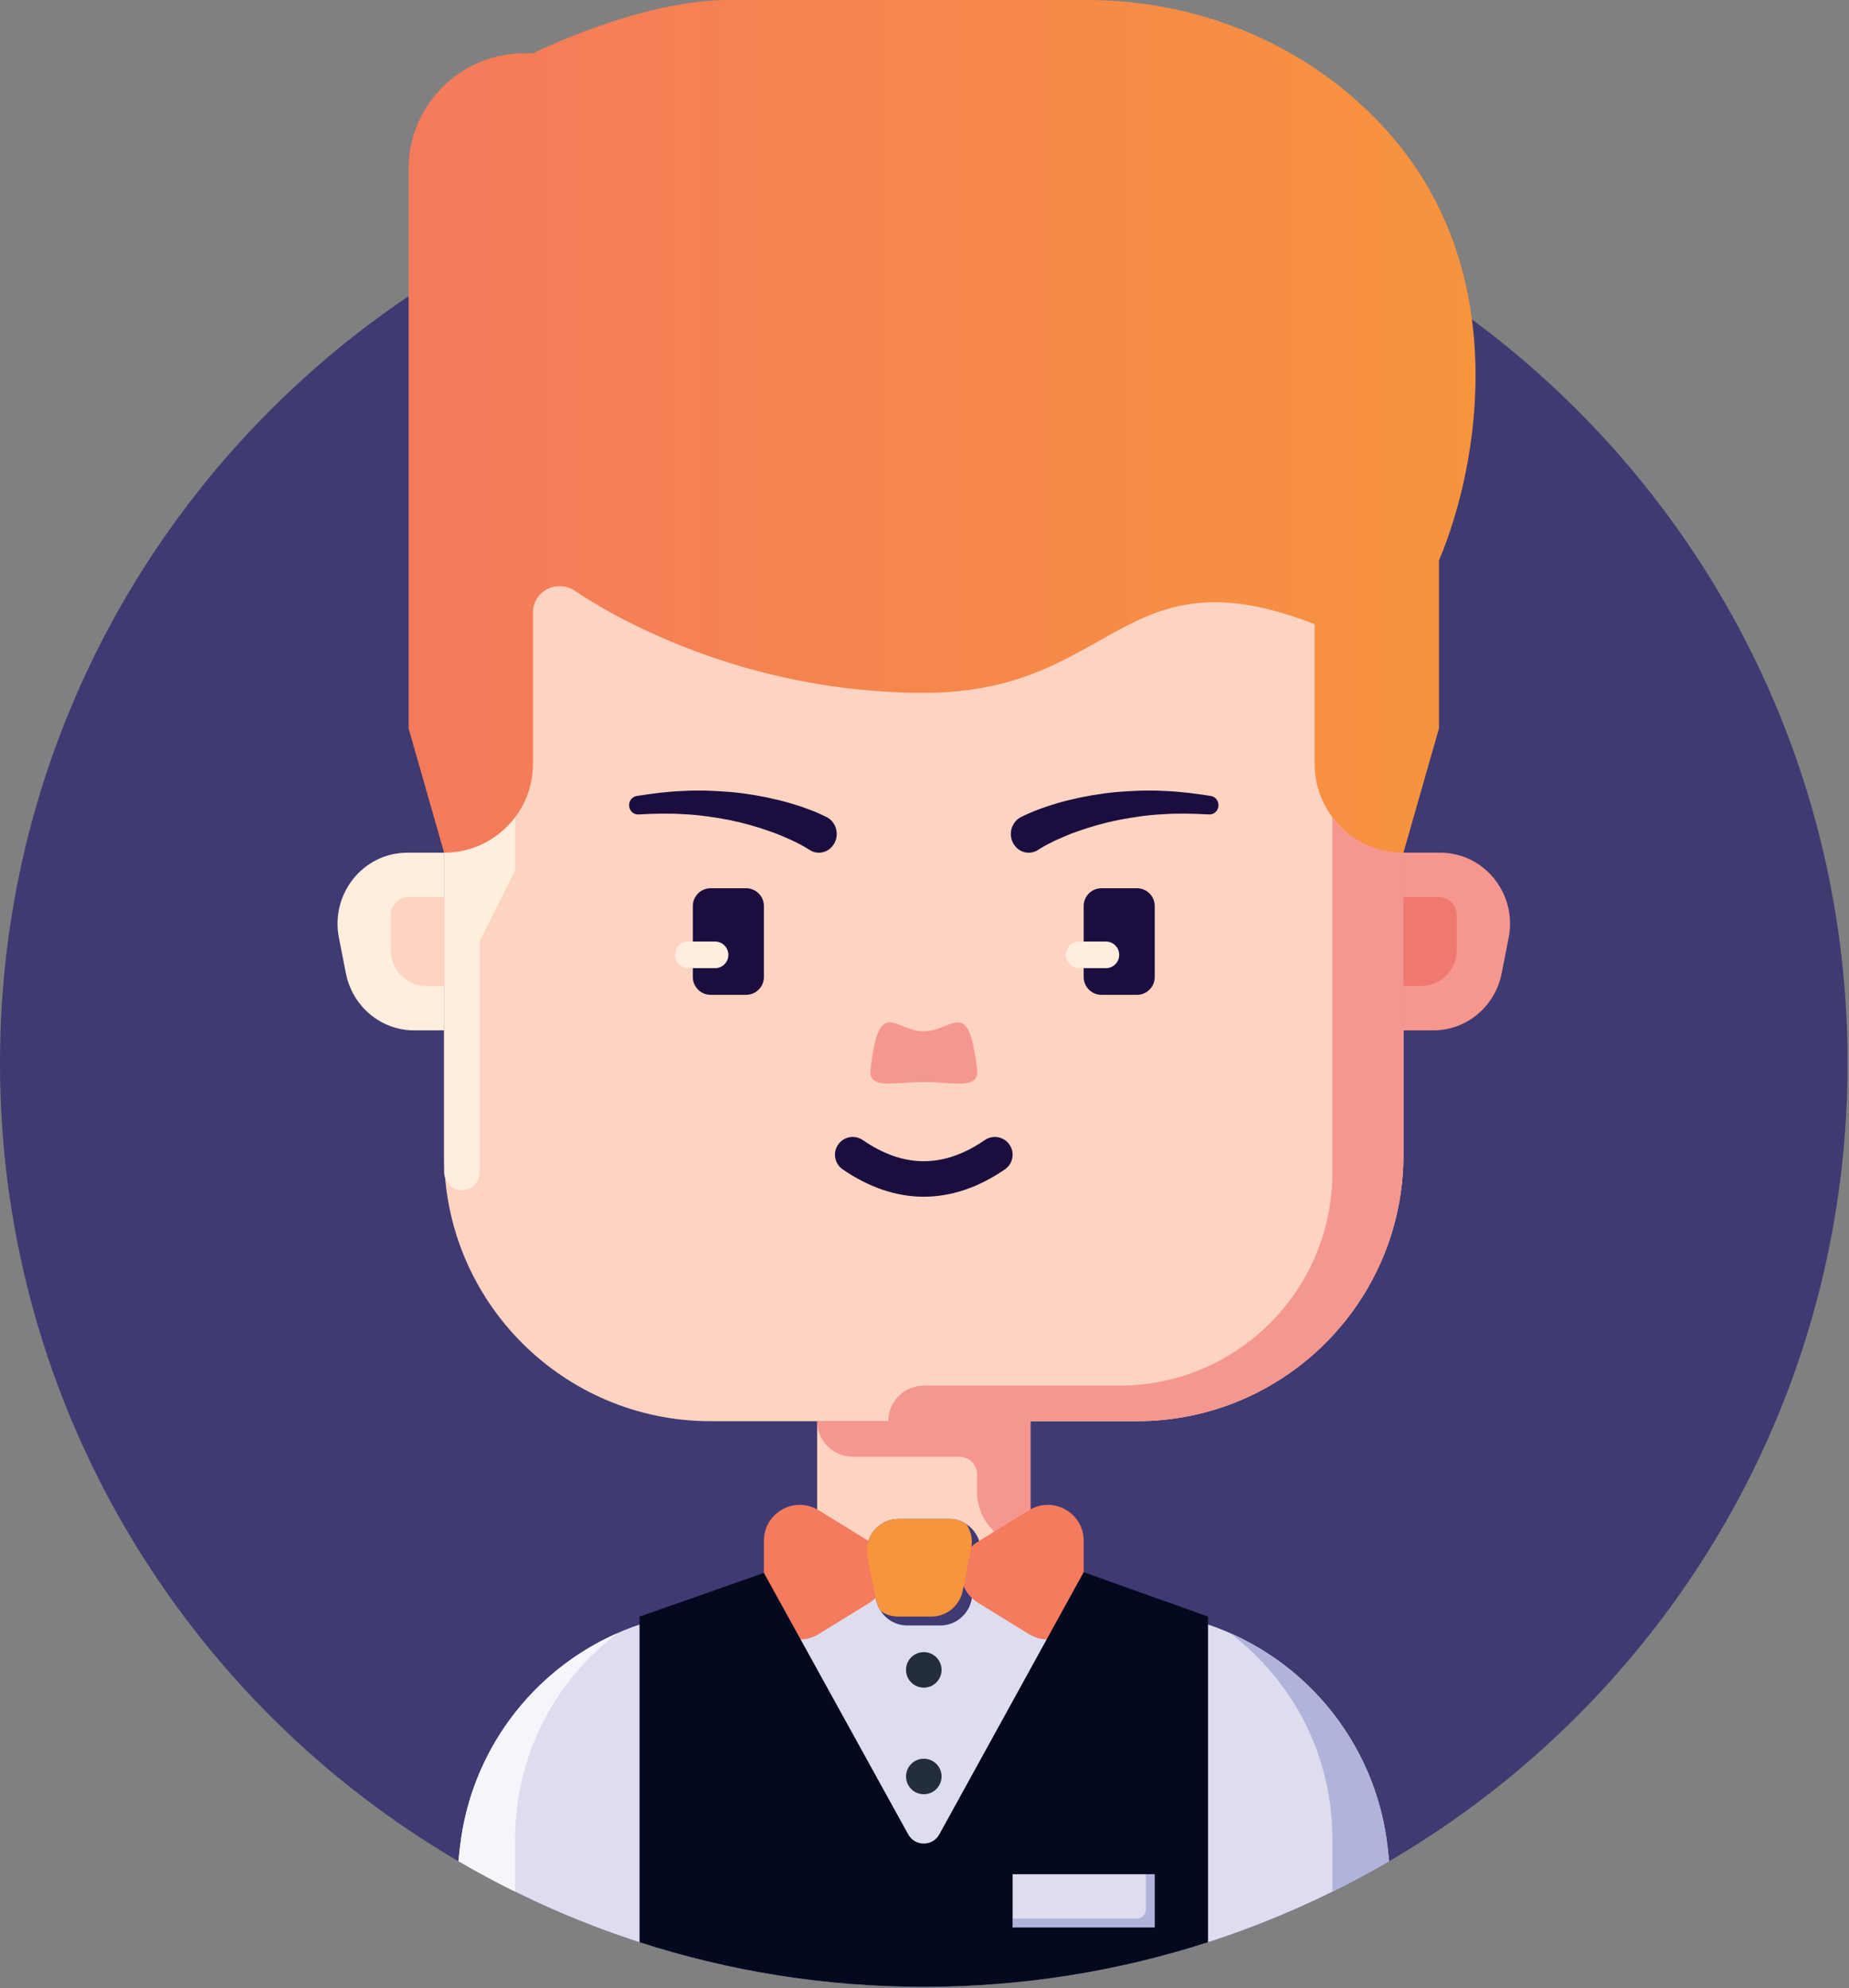 <?xml version="1.0" encoding="UTF-8" standalone="no"?>
<!DOCTYPE svg PUBLIC "-//W3C//DTD SVG 1.1//EN" "http://www.w3.org/Graphics/SVG/1.1/DTD/svg11.dtd">
<svg width="100%" height="100%" viewBox="0 0 931 1001" version="1.1" xmlns="http://www.w3.org/2000/svg" xmlns:xlink="http://www.w3.org/1999/xlink" xml:space="preserve" xmlns:serif="http://www.serif.com/" style="fill-rule:evenodd;clip-rule:evenodd;stroke-linejoin:round;stroke-miterlimit:2;">
    <rect x="0" y="0" width="931" height="1001" fill="#808080" stroke="none"/>
    <g transform="matrix(4.167,0,0,4.167,0,-3.817)">
        <path d="M223.25,129.375C223.25,191.024 173.274,241 111.625,241C49.976,241 0,191.024 0,129.375C0,67.727 49.976,17.75 111.625,17.75C173.274,17.75 223.25,67.727 223.25,129.375Z" style="fill:rgb(64,58,114);fill-rule:nonzero;"/>
    </g>
    <g transform="matrix(4.167,0,0,4.167,0,-3.817)">
        <path d="M111.625,241C132.132,241 151.343,235.465 167.857,225.815L167.674,224.166C166.236,211.179 157.08,200.36 144.522,196.764C144.522,196.764 132.93,192.739 127.381,190.818C125.653,190.217 124.505,188.596 124.505,186.761L124.505,172.647L98.745,172.647L98.745,186.761C98.745,188.596 97.596,190.217 95.868,190.818C90.319,192.739 78.727,196.764 78.727,196.764C66.17,200.36 57.014,211.179 55.576,224.166L55.393,225.815C71.906,235.465 91.118,241 111.625,241Z" style="fill:rgb(222,221,239);fill-rule:nonzero;"/>
    </g>
    <g transform="matrix(4.167,0,0,4.167,0,-3.817)">
        <path d="M107.375,189.756L107.375,189.766L107.01,189.842C106.752,188.8 106.108,187.834 105.078,187.201L98.906,183.402C98.852,183.369 98.799,183.337 98.745,183.316L98.745,172.647L124.505,172.647L124.505,183.316C124.451,183.337 124.398,183.369 124.344,183.402L118.172,187.201C117.142,187.834 116.498,188.8 116.24,189.842L115.875,189.766L115.875,189.756C116.176,188.264 115.038,186.868 113.514,186.868L109.736,186.868C108.212,186.868 107.074,188.264 107.375,189.756Z" style="fill:rgb(253,211,193);fill-rule:nonzero;"/>
    </g>
    <g transform="matrix(4.167,0,0,4.167,0,-3.817)">
        <path d="M53.665,54.582L53.665,140.447C53.665,158.231 68.082,172.647 85.865,172.647L137.385,172.647C155.168,172.647 169.584,158.231 169.584,140.447L169.584,54.582L53.665,54.582Z" style="fill:rgb(253,211,193);fill-rule:nonzero;"/>
    </g>
    <g transform="matrix(4.167,0,0,4.167,0,-3.817)">
        <path d="M62.252,54.582L53.665,54.582L53.665,142.479C53.665,143.548 54.396,144.54 55.452,144.711C56.796,144.93 57.959,143.898 57.959,142.594L57.959,114.688L62.252,106.101L62.252,54.582Z" style="fill:rgb(255,237,222);fill-rule:nonzero;"/>
    </g>
    <g transform="matrix(4.167,0,0,4.167,0,-3.817)">
        <path d="M160.998,54.582L160.998,142.594C160.998,156.821 149.465,168.354 135.238,168.354L111.625,168.354C109.254,168.354 107.332,170.276 107.332,172.647L98.745,172.647C98.745,175.018 100.667,176.94 103.039,176.94L115.918,176.94C117.104,176.94 118.065,177.901 118.065,179.087L118.065,181.234C118.065,184.79 120.948,187.673 124.505,187.673L124.505,172.647L137.385,172.647C155.168,172.647 169.584,158.231 169.584,140.447L169.584,54.582L160.998,54.582Z" style="fill:rgb(246,151,143);fill-rule:nonzero;"/>
    </g>
    <g transform="matrix(4.167,0,0,4.167,0,-3.817)">
        <path d="M97.785,103.595C97.217,103.212 96.375,102.782 95.617,102.424C94.83,102.065 94.023,101.72 93.194,101.429C91.54,100.832 89.826,100.347 88.076,99.994C86.324,99.668 84.539,99.387 82.734,99.307C80.928,99.179 79.109,99.227 77.278,99.324L77.138,99.332C76.549,99.363 76.047,98.886 76.017,98.267C75.989,97.687 76.39,97.187 76.926,97.1C78.813,96.803 80.711,96.556 82.625,96.491C84.535,96.379 86.454,96.473 88.365,96.626C90.276,96.806 92.177,97.129 94.056,97.589C94.997,97.812 95.929,98.094 96.859,98.404C97.809,98.737 98.66,99.047 99.705,99.562L99.865,99.641C100.943,100.173 101.407,101.52 100.901,102.652C100.395,103.784 99.111,104.271 98.034,103.739C97.95,103.698 97.861,103.645 97.785,103.595Z" style="fill:rgb(27,14,63);fill-rule:nonzero;"/>
    </g>
    <g transform="matrix(4.167,0,0,4.167,0,-3.817)">
        <path d="M125.465,103.595C126.033,103.212 126.875,102.782 127.633,102.424C128.42,102.065 129.227,101.72 130.056,101.429C131.71,100.832 133.423,100.347 135.174,99.994C136.925,99.668 138.711,99.387 140.516,99.307C142.322,99.179 144.14,99.227 145.971,99.324L146.111,99.332C146.701,99.363 147.203,98.886 147.233,98.267C147.261,97.687 146.859,97.187 146.324,97.1C144.437,96.803 142.539,96.556 140.625,96.491C138.715,96.379 136.796,96.473 134.885,96.626C132.974,96.806 131.073,97.129 129.194,97.589C128.252,97.812 127.32,98.094 126.391,98.404C125.441,98.737 124.589,99.047 123.545,99.562L123.384,99.641C122.307,100.173 121.843,101.52 122.349,102.652C122.855,103.784 124.139,104.271 125.216,103.739C125.299,103.698 125.389,103.645 125.465,103.595Z" style="fill:rgb(27,14,63);fill-rule:nonzero;"/>
    </g>
    <g transform="matrix(4.167,0,0,4.167,0,-3.817)">
        <path d="M118.065,130.131C118.366,132.653 115.182,131.664 111.625,131.664C108.068,131.664 104.884,132.653 105.185,130.131C106.259,121.128 108.068,125.53 111.625,125.53C115.182,125.53 116.992,121.128 118.065,130.131Z" style="fill:rgb(246,151,143);fill-rule:nonzero;"/>
    </g>
    <g transform="matrix(4.167,0,0,4.167,0,-3.817)">
        <path d="M92.305,110.394L92.305,118.981C92.305,120.162 91.339,121.128 90.158,121.128L85.865,121.128C84.684,121.128 83.718,120.162 83.718,118.981L83.718,110.394C83.718,109.214 84.684,108.248 85.865,108.248L90.158,108.248C91.339,108.248 92.305,109.214 92.305,110.394Z" style="fill:rgb(27,14,63);fill-rule:nonzero;"/>
    </g>
    <g transform="matrix(4.167,0,0,4.167,0,-3.817)">
        <path d="M86.402,117.908L83.182,117.908C82.293,117.908 81.572,117.187 81.572,116.298C81.572,115.409 82.293,114.688 83.182,114.688L86.402,114.688C87.291,114.688 88.012,115.409 88.012,116.298C88.012,117.187 87.291,117.908 86.402,117.908Z" style="fill:rgb(255,237,222);fill-rule:nonzero;"/>
    </g>
    <g transform="matrix(4.167,0,0,4.167,0,-3.817)">
        <path d="M133.091,108.248L137.385,108.248C138.57,108.248 139.531,109.209 139.531,110.394L139.531,118.981C139.531,120.167 138.57,121.128 137.385,121.128L133.091,121.128C131.906,121.128 130.945,120.167 130.945,118.981L130.945,110.394C130.945,109.209 131.906,108.248 133.091,108.248Z" style="fill:rgb(27,14,63);fill-rule:nonzero;"/>
    </g>
    <g transform="matrix(4.167,0,0,4.167,0,-3.817)">
        <path d="M133.628,117.908L130.408,117.908C129.519,117.908 128.798,117.187 128.798,116.298C128.798,115.409 129.519,114.688 130.408,114.688L133.628,114.688C134.517,114.688 135.238,115.409 135.238,116.298C135.238,117.187 134.517,117.908 133.628,117.908Z" style="fill:rgb(255,237,222);fill-rule:nonzero;"/>
    </g>
    <g transform="matrix(4.167,0,0,4.167,0,-3.817)">
        <path d="M53.665,103.955L53.665,125.421L50.048,125.421C46.031,125.421 42.582,122.534 41.793,118.52L40.952,114.226C39.911,108.913 43.896,103.955 49.207,103.955L53.665,103.955Z" style="fill:rgb(255,237,222);fill-rule:nonzero;"/>
    </g>
    <g transform="matrix(4.167,0,0,4.167,0,-3.817)">
        <path d="M53.665,109.321L53.665,120.054L51.519,120.054C49.148,120.054 47.226,118.132 47.226,115.761L47.226,111.468C47.226,110.282 48.187,109.321 49.372,109.321L53.665,109.321Z" style="fill:rgb(253,211,193);fill-rule:nonzero;"/>
    </g>
    <g transform="matrix(4.167,0,0,4.167,0,-3.817)">
        <path d="M169.584,103.955L169.584,125.421L173.202,125.421C177.219,125.421 180.668,122.534 181.457,118.519L182.298,114.226C183.339,108.913 179.354,103.955 174.043,103.955L169.584,103.955Z" style="fill:rgb(246,151,143);fill-rule:nonzero;"/>
    </g>
    <g transform="matrix(4.167,0,0,4.167,0,-3.817)">
        <path d="M169.584,109.321L169.584,120.054L171.731,120.054C174.102,120.054 176.024,118.132 176.024,115.761L176.024,111.468C176.024,110.282 175.063,109.321 173.878,109.321L169.584,109.321Z" style="fill:rgb(239,121,113);fill-rule:nonzero;"/>
    </g>
    <g transform="matrix(4.167,0,0,4.167,0,-3.817)">
        <path d="M111.625,145.523C108.327,145.523 105.029,144.42 101.823,142.216C100.845,141.545 100.598,140.208 101.27,139.232C101.941,138.255 103.278,138.006 104.254,138.679C109.214,142.087 114.036,142.087 118.996,138.679C119.973,138.006 121.309,138.255 121.98,139.232C122.652,140.208 122.405,141.545 121.428,142.216C118.221,144.42 114.923,145.523 111.625,145.523Z" style="fill:rgb(27,14,63);fill-rule:nonzero;"/>
    </g>
    <g transform="matrix(4.167,0,0,4.167,0,-3.817)">
        <path d="M113.772,234.899C113.772,236.085 112.811,237.046 111.625,237.046C110.44,237.046 109.478,236.085 109.478,234.899C109.478,233.714 110.44,232.753 111.625,232.753C112.811,232.753 113.772,233.714 113.772,234.899Z" style="fill-rule:nonzero;"/>
    </g>
    <g transform="matrix(4.167,0,0,4.167,0,-3.817)">
        <rect x="122.358" y="227.386" width="17.173" height="6.44" style="fill:rgb(176,179,218);fill-rule:nonzero;"/>
    </g>
    <g transform="matrix(4.167,0,0,4.167,0,-3.817)">
        <path d="M138.458,227.386L138.458,231.679C138.458,232.272 137.978,232.753 137.385,232.753L122.358,232.753L122.358,227.386L138.458,227.386Z" style="fill:rgb(222,221,239);fill-rule:nonzero;"/>
    </g>
    <g transform="matrix(4.167,0,0,4.167,0,-3.817)">
        <path d="M167.824,16.984C158.647,6.594 145.252,0.916 131.385,0.916L88.012,0.916C77.278,0.916 64.399,7.356 64.399,7.356L63.325,7.356C59.472,7.356 55.984,8.923 53.462,11.446C50.939,13.968 49.372,17.456 49.372,21.31L49.372,88.929L53.665,103.955C59.59,103.955 64.399,99.147 64.399,93.222L64.399,74.922C64.399,73.172 65.815,71.755 67.565,71.755L67.694,71.755C68.327,71.755 68.95,71.949 69.475,72.314C73.114,74.771 89.085,84.635 111.625,84.635C134.841,84.635 135.388,67.194 158.851,76.339L158.851,93.222C158.851,96.184 160.053,98.867 161.996,100.81C163.939,102.752 166.622,103.955 169.584,103.955L173.878,88.929L173.878,68.643C178.847,56.847 182.647,33.749 167.824,16.984Z" style="fill:url(#_Linear1);"/>
    </g>
    <g transform="matrix(4.167,0,0,4.167,0,-3.817)">
        <path d="M118.43,189.069L118.43,189.09L117.4,194.221C117.035,196.024 115.457,197.333 113.621,197.333L109.629,197.333C108.309,197.333 107.128,196.657 106.43,195.605C106.151,195.197 105.958,194.725 105.851,194.221L104.82,189.09L104.82,189.069C104.348,186.686 106.162,184.453 108.598,184.453L114.652,184.453C115.446,184.453 116.176,184.69 116.777,185.097C116.777,185.097 116.788,185.097 116.788,185.108C118.033,185.935 118.752,187.469 118.43,189.069Z" style="fill:rgb(64,58,114);fill-rule:nonzero;"/>
    </g>
    <g transform="matrix(4.167,0,0,4.167,0,-3.817)">
        <path d="M113.772,202.7C113.772,203.885 112.811,204.846 111.625,204.846C110.44,204.846 109.478,203.885 109.478,202.7C109.478,201.514 110.44,200.553 111.625,200.553C112.811,200.553 113.772,201.514 113.772,202.7Z" style="fill:rgb(36,45,62);fill-rule:nonzero;"/>
    </g>
    <g transform="matrix(4.167,0,0,4.167,0,-3.817)">
        <path d="M113.772,215.58C113.772,216.765 112.811,217.726 111.625,217.726C110.44,217.726 109.478,216.765 109.478,215.58C109.478,214.394 110.44,213.433 111.625,213.433C112.811,213.433 113.772,214.394 113.772,215.58Z" style="fill:rgb(36,45,62);fill-rule:nonzero;"/>
    </g>
    <g transform="matrix(4.167,0,0,4.167,0,-3.817)">
        <path d="M126.319,199.018C125.653,198.975 124.977,198.772 124.344,198.385L118.172,194.586C116.455,193.523 115.811,191.57 116.24,189.842C116.498,188.8 117.142,187.834 118.172,187.201L124.344,183.402C124.398,183.369 124.451,183.337 124.505,183.316C127.36,181.706 130.945,183.767 130.945,187.094L130.945,194.693C130.945,197.344 128.679,199.179 126.319,199.018Z" style="fill:rgb(244,123,93);fill-rule:nonzero;"/>
    </g>
    <g transform="matrix(4.167,0,0,4.167,0,-3.817)">
        <path d="M98.745,183.316C98.799,183.337 98.852,183.369 98.906,183.402L105.078,187.201C106.108,187.834 106.752,188.8 107.01,189.842C107.439,191.57 106.795,193.523 105.078,194.586L98.906,198.385C98.273,198.772 97.596,198.975 96.931,199.018C94.57,199.179 92.305,197.344 92.305,194.693L92.305,187.094C92.305,183.767 95.89,181.706 98.745,183.316Z" style="fill:rgb(244,123,93);fill-rule:nonzero;"/>
    </g>
    <g transform="matrix(4.167,0,0,4.167,0,-3.817)">
        <path d="M117.357,187.995L117.357,188.017L116.326,193.147C115.961,194.95 114.384,196.26 112.548,196.26L108.555,196.26C107.772,196.26 107.042,196.024 106.43,195.605C106.151,195.197 105.958,194.725 105.851,194.221L104.82,189.09L104.82,189.069C104.348,186.686 106.162,184.453 108.598,184.453L114.652,184.453C115.446,184.453 116.176,184.69 116.777,185.097C116.777,185.097 116.788,185.097 116.788,185.108C117.324,185.913 117.561,186.944 117.357,187.995Z" style="fill:rgb(247,149,62);fill-rule:nonzero;"/>
    </g>
    <g transform="matrix(4.167,0,0,4.167,0,-3.817)">
        <path d="M122.358,227.386L139.531,227.386L139.531,233.826L122.358,233.826L122.358,227.386ZM77.278,235.608C88.1,239.104 99.64,241 111.625,241C123.61,241 135.15,239.104 145.971,235.608L145.971,196.377L146.004,196.267C145.51,196.102 130.945,190.893 130.945,190.893L113.503,222.575C112.688,224.056 110.56,224.057 109.743,222.577L92.305,190.981C86.455,193.054 77.74,196.102 77.246,196.267L77.278,196.377L77.278,235.608Z" style="fill:rgb(3,9,31);fill-rule:nonzero;"/>
    </g>
    <g transform="matrix(4.167,0,0,4.167,0,-3.817)">
        <path d="M160.998,223.093L160.998,229.506C163.332,228.353 165.621,227.122 167.859,225.814L167.677,224.17C166.397,212.654 159.052,202.848 148.645,198.269C156.148,203.952 160.998,212.955 160.998,223.093Z" style="fill:rgb(176,179,218);fill-rule:nonzero;"/>
    </g>
    <g transform="matrix(4.167,0,0,4.167,0,-3.817)">
        <path d="M62.252,229.506L62.252,223.093C62.252,212.955 67.101,203.952 74.604,198.269C64.198,202.848 56.853,212.654 55.573,224.17L55.391,225.814C57.629,227.122 59.918,228.353 62.252,229.506Z" style="fill:rgb(245,246,251);fill-rule:nonzero;"/>
    </g>
    <defs>
        <linearGradient id="_Linear1" x1="0" y1="0" x2="1" y2="0" gradientUnits="userSpaceOnUse" gradientTransform="matrix(128.925,0,0,128.925,49.373,52.435)"><stop offset="0" style="stop-color:rgb(244,122,92);stop-opacity:1"/><stop offset="1" style="stop-color:rgb(247,148,61);stop-opacity:1"/></linearGradient>
    </defs>
</svg>
